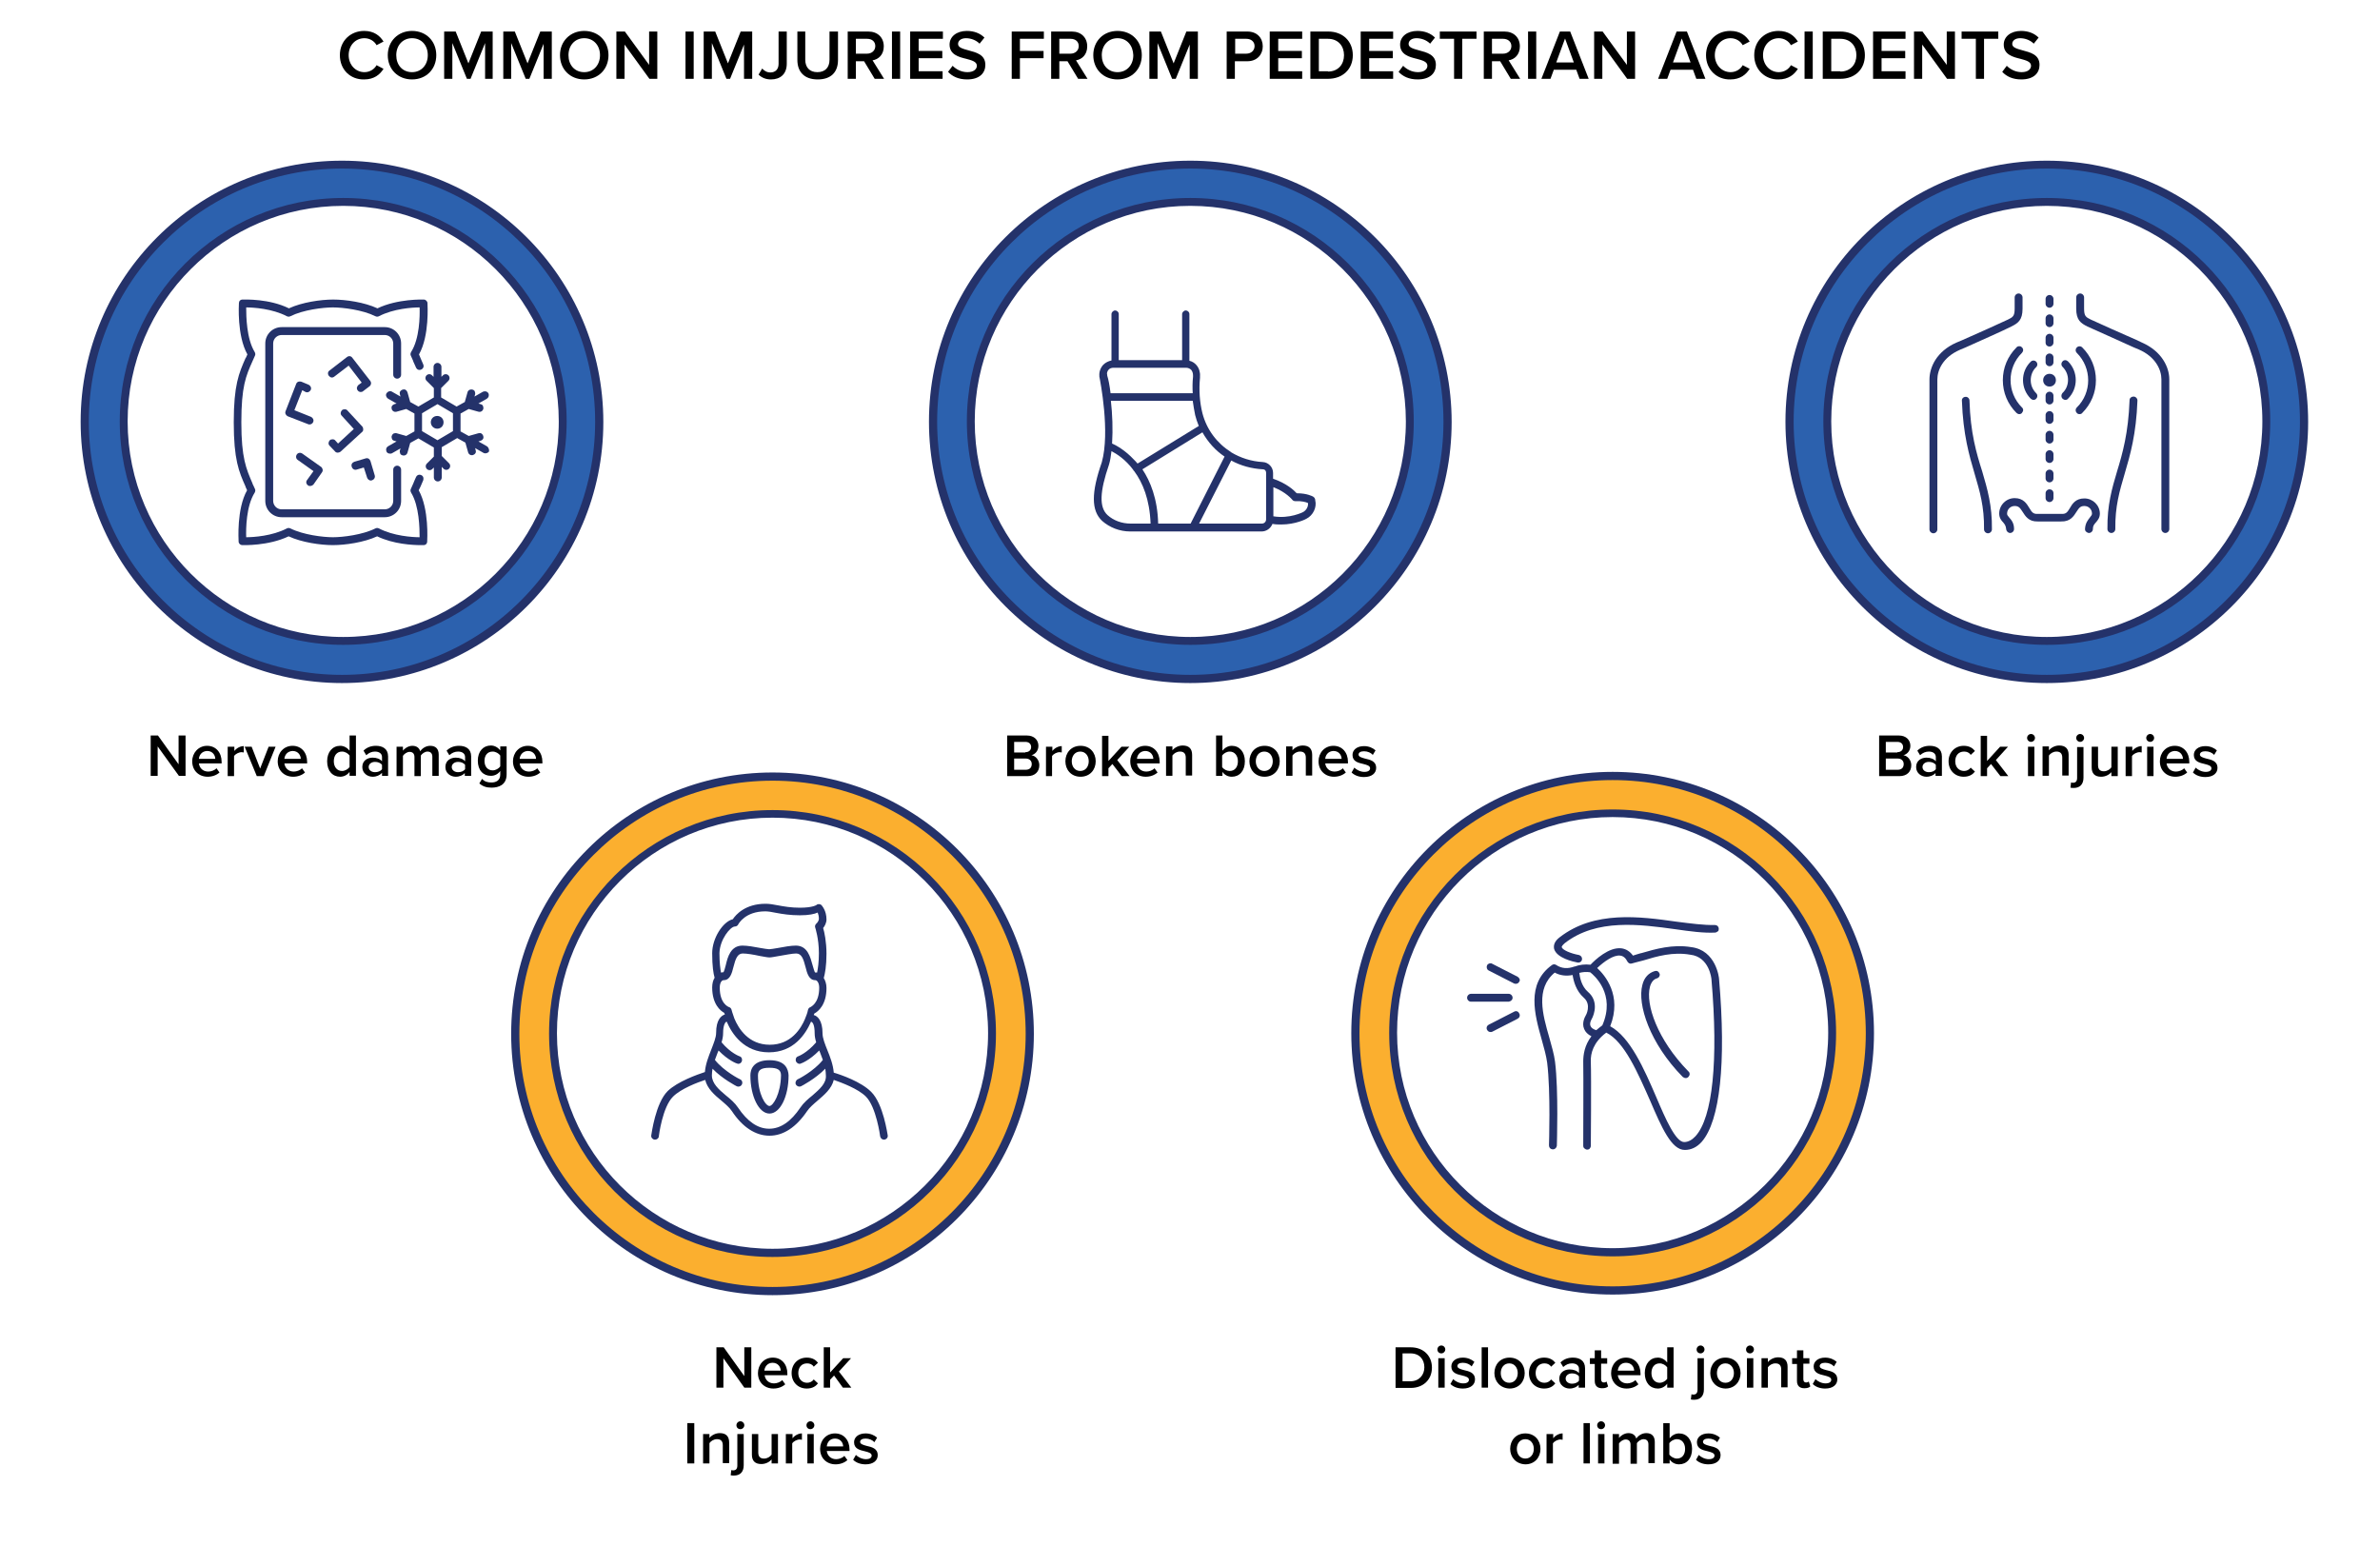 <?xml version="1.0" encoding="UTF-8"?> <svg xmlns="http://www.w3.org/2000/svg" xmlns:xlink="http://www.w3.org/1999/xlink" version="1.1" id="Layer_1" x="0px" y="0px" viewBox="0 0 785 510" style="enable-background:new 0 0 785 510;" xml:space="preserve"> <style type="text/css"> .st0{fill:#2C61AE;} .st1{fill:#24326A;} .st2{fill:#FBAF2F;} </style> <g> <path d="M52,246.2v9.7h-2.3v-13.3h2.4l6.8,9.5v-9.5h2.3v13.3H59L52,246.2z"></path> <path d="M68.3,246c2.9,0,4.8,2.2,4.8,5.3v0.5h-7.5c0.2,1.5,1.3,2.7,3.1,2.7c0.9,0,2.1-0.4,2.7-1.1l1,1.4c-1,0.9-2.4,1.4-3.9,1.4 c-2.9,0-5.1-2-5.1-5.1C63.4,248.3,65.5,246,68.3,246z M65.6,250.3h5.4c0-1.1-0.8-2.6-2.7-2.6C66.5,247.8,65.7,249.1,65.6,250.3z"></path> <path d="M75.2,246.3h2.1v1.4c0.7-0.9,1.9-1.6,3.1-1.6v2.1c-0.2,0-0.4-0.1-0.7-0.1c-0.9,0-2.1,0.6-2.5,1.3v6.6h-2.1V246.3z"></path> <path d="M80.7,246.3H83l2.8,7.2l2.8-7.2h2.3l-3.9,9.7h-2.3L80.7,246.3z"></path> <path d="M96.5,246c2.9,0,4.8,2.2,4.8,5.3v0.5h-7.5c0.2,1.5,1.3,2.7,3.1,2.7c0.9,0,2.1-0.4,2.7-1.1l1,1.4c-1,0.9-2.4,1.4-3.9,1.4 c-2.9,0-5.1-2-5.1-5.1C91.6,248.3,93.6,246,96.5,246z M93.8,250.3h5.4c0-1.1-0.8-2.6-2.7-2.6C94.7,247.8,93.9,249.1,93.8,250.3z"></path> <path d="M115.3,254.6c-0.7,1-1.9,1.6-3.1,1.6c-2.5,0-4.3-1.9-4.3-5.1c0-3.1,1.8-5.1,4.3-5.1c1.2,0,2.3,0.6,3.1,1.6v-5h2.1v13.3 h-2.1V254.6z M115.3,249.2c-0.5-0.7-1.5-1.3-2.5-1.3c-1.7,0-2.7,1.3-2.7,3.2c0,1.9,1.1,3.2,2.7,3.2c1,0,2-0.6,2.5-1.3V249.2z"></path> <path d="M126,254.9c-0.7,0.8-1.8,1.3-3.1,1.3c-1.6,0-3.4-1.1-3.4-3.2c0-2.2,1.8-3.1,3.4-3.1c1.3,0,2.4,0.4,3.1,1.2v-1.4 c0-1.1-0.9-1.8-2.3-1.8c-1.1,0-2,0.4-2.9,1.2l-0.9-1.5c1.1-1.1,2.5-1.6,4.1-1.6c2.1,0,4,0.9,4,3.5v6.4H126V254.9z M126,252.3 c-0.5-0.7-1.4-1-2.3-1c-1.2,0-2.1,0.7-2.1,1.7c0,1,0.9,1.7,2.1,1.7c0.9,0,1.8-0.3,2.3-1V252.3z"></path> <path d="M142.6,249.6c0-1-0.5-1.7-1.6-1.7c-0.9,0-1.8,0.7-2.2,1.3v6.8h-2.1v-6.3c0-1-0.5-1.7-1.6-1.7c-0.9,0-1.8,0.7-2.2,1.3v6.7 h-2.1v-9.7h2.1v1.3c0.4-0.6,1.7-1.6,3.1-1.6c1.4,0,2.3,0.7,2.6,1.8c0.6-0.9,1.8-1.8,3.3-1.8c1.8,0,2.8,1,2.8,2.9v7h-2.1V249.6z"></path> <path d="M153.4,254.9c-0.7,0.8-1.8,1.3-3.1,1.3c-1.6,0-3.4-1.1-3.4-3.2c0-2.2,1.8-3.1,3.4-3.1c1.3,0,2.4,0.4,3.1,1.2v-1.4 c0-1.1-0.9-1.8-2.3-1.8c-1.1,0-2,0.4-2.9,1.2l-0.9-1.5c1.1-1.1,2.5-1.6,4.1-1.6c2.1,0,4,0.9,4,3.5v6.4h-2.1V254.9z M153.4,252.3 c-0.5-0.7-1.4-1-2.3-1c-1.2,0-2.1,0.7-2.1,1.7c0,1,0.9,1.7,2.1,1.7c0.9,0,1.8-0.3,2.3-1V252.3z"></path> <path d="M159,256.9c0.8,0.9,1.8,1.2,3.1,1.2c1.4,0,2.9-0.6,2.9-2.6v-1.2c-0.7,1-1.8,1.6-3.1,1.6c-2.5,0-4.3-1.8-4.3-5 c0-3.1,1.8-5,4.3-5c1.2,0,2.3,0.6,3.1,1.6v-1.3h2.1v9.2c0,3.5-2.6,4.4-5,4.4c-1.6,0-2.9-0.4-4-1.4L159,256.9z M165,249.2 c-0.5-0.7-1.5-1.3-2.5-1.3c-1.7,0-2.7,1.2-2.7,3.1s1.1,3.1,2.7,3.1c1,0,2-0.6,2.5-1.3V249.2z"></path> <path d="M174.1,246c2.9,0,4.8,2.2,4.8,5.3v0.5h-7.5c0.2,1.5,1.3,2.7,3.1,2.7c0.9,0,2.1-0.4,2.7-1.1l1,1.4c-1,0.9-2.4,1.4-3.9,1.4 c-2.9,0-5.1-2-5.1-5.1C169.2,248.3,171.2,246,174.1,246z M171.4,250.3h5.4c0-1.1-0.8-2.6-2.7-2.6 C172.3,247.8,171.5,249.1,171.4,250.3z"></path> </g> <g> <path d="M332.1,242.6h6.6c2.4,0,3.8,1.5,3.8,3.4c0,1.7-1.1,2.8-2.3,3.1c1.4,0.2,2.6,1.6,2.6,3.3c0,2.1-1.4,3.6-3.9,3.6h-6.7V242.6z M338.2,248.1c1.2,0,1.9-0.7,1.9-1.7c0-1-0.7-1.7-1.9-1.7h-3.7v3.5H338.2z M338.3,253.9c1.3,0,2-0.7,2-1.9c0-1-0.7-1.8-2-1.8h-3.8 v3.7H338.3z"></path> <path d="M345,246.3h2.1v1.4c0.7-0.9,1.9-1.6,3.1-1.6v2.1c-0.2,0-0.4-0.1-0.7-0.1c-0.9,0-2.1,0.6-2.5,1.3v6.6H345V246.3z"></path> <path d="M351.4,251.1c0-2.8,1.9-5.1,5-5.1c3.1,0,5,2.3,5,5.1c0,2.8-1.9,5.1-5,5.1C353.3,256.2,351.4,253.9,351.4,251.1z M359.1,251.1c0-1.7-1-3.2-2.8-3.2c-1.8,0-2.8,1.5-2.8,3.2c0,1.7,1,3.2,2.8,3.2C358.1,254.3,359.1,252.8,359.1,251.1z"></path> <path d="M366.9,252l-1.3,1.4v2.6h-2.1v-13.3h2.1v8.3l4.3-4.7h2.6l-4,4.4l4.1,5.3h-2.6L366.9,252z"></path> <path d="M377.7,246c2.9,0,4.8,2.2,4.8,5.3v0.5H375c0.2,1.5,1.3,2.7,3.1,2.7c0.9,0,2.1-0.4,2.7-1.1l1,1.4c-1,0.9-2.4,1.4-3.9,1.4 c-2.9,0-5.1-2-5.1-5.1C372.8,248.3,374.9,246,377.7,246z M375,250.3h5.4c0-1.1-0.8-2.6-2.7-2.6C375.9,247.8,375.1,249.1,375,250.3z "></path> <path d="M391.1,249.9c0-1.5-0.8-2-1.9-2c-1.1,0-2,0.6-2.5,1.3v6.7h-2.1v-9.7h2.1v1.3c0.6-0.8,1.9-1.6,3.4-1.6 c2.1,0,3.1,1.1,3.1,3.1v6.8h-2.1V249.9z"></path> <path d="M401.1,242.6h2.1v5c0.8-1,1.9-1.6,3.1-1.6c2.5,0,4.3,2,4.3,5.1c0,3.2-1.8,5.1-4.3,5.1c-1.3,0-2.4-0.6-3.1-1.6v1.3h-2.1 V242.6z M405.6,254.3c1.7,0,2.7-1.3,2.7-3.2c0-1.9-1.1-3.2-2.7-3.2c-1,0-2,0.6-2.5,1.3v3.8C403.6,253.8,404.7,254.3,405.6,254.3z"></path> <path d="M412.1,251.1c0-2.8,1.9-5.1,5-5.1c3.1,0,5,2.3,5,5.1c0,2.8-1.9,5.1-5,5.1C414,256.2,412.1,253.9,412.1,251.1z M419.8,251.1 c0-1.7-1-3.2-2.8-3.2c-1.8,0-2.8,1.5-2.8,3.2c0,1.7,1,3.2,2.8,3.2C418.8,254.3,419.8,252.8,419.8,251.1z"></path> <path d="M430.7,249.9c0-1.5-0.8-2-1.9-2c-1.1,0-2,0.6-2.5,1.3v6.7h-2.1v-9.7h2.1v1.3c0.6-0.8,1.9-1.6,3.4-1.6 c2.1,0,3.1,1.1,3.1,3.1v6.8h-2.1V249.9z"></path> <path d="M439.8,246c2.9,0,4.8,2.2,4.8,5.3v0.5h-7.5c0.2,1.5,1.3,2.7,3.1,2.7c0.9,0,2.1-0.4,2.7-1.1l1,1.4c-1,0.9-2.4,1.4-3.9,1.4 c-2.9,0-5.1-2-5.1-5.1C434.9,248.3,436.9,246,439.8,246z M437.1,250.3h5.4c0-1.1-0.8-2.6-2.7-2.6 C438,247.8,437.2,249.1,437.1,250.3z"></path> <path d="M446.7,253.2c0.7,0.7,2,1.4,3.3,1.4c1.3,0,1.9-0.5,1.9-1.2c0-0.8-1-1.1-2.2-1.4c-1.7-0.4-3.6-0.8-3.6-3 c0-1.6,1.4-2.9,3.8-2.9c1.6,0,2.9,0.6,3.8,1.4l-0.9,1.5c-0.6-0.7-1.7-1.2-2.9-1.2c-1.1,0-1.8,0.4-1.8,1.1c0,0.7,1,1,2.1,1.3 c1.7,0.4,3.7,0.8,3.7,3.1c0,1.7-1.4,3-4,3c-1.6,0-3.1-0.5-4.1-1.5L446.7,253.2z"></path> </g> <g> <path d="M619.7,242.6h6.6c2.4,0,3.8,1.5,3.8,3.4c0,1.7-1.1,2.8-2.3,3.1c1.4,0.2,2.6,1.6,2.6,3.3c0,2.1-1.4,3.6-3.9,3.6h-6.7V242.6z M625.8,248.1c1.2,0,1.9-0.7,1.9-1.7c0-1-0.7-1.7-1.9-1.7H622v3.5H625.8z M625.9,253.9c1.3,0,2-0.7,2-1.9c0-1-0.7-1.8-2-1.8H622 v3.7H625.9z"></path> <path d="M638.5,254.9c-0.7,0.8-1.8,1.3-3.1,1.3c-1.6,0-3.4-1.1-3.4-3.2c0-2.2,1.8-3.1,3.4-3.1c1.3,0,2.4,0.4,3.1,1.2v-1.4 c0-1.1-0.9-1.8-2.3-1.8c-1.1,0-2,0.4-2.9,1.2l-0.9-1.5c1.1-1.1,2.5-1.6,4.1-1.6c2.1,0,4,0.9,4,3.5v6.4h-2.1V254.9z M638.5,252.3 c-0.5-0.7-1.4-1-2.3-1c-1.2,0-2.1,0.7-2.1,1.7c0,1,0.9,1.7,2.1,1.7c0.9,0,1.8-0.3,2.3-1V252.3z"></path> <path d="M647.7,246c1.9,0,3,0.8,3.7,1.7L650,249c-0.5-0.8-1.3-1.1-2.2-1.1c-1.8,0-2.9,1.3-2.9,3.2s1.2,3.2,2.9,3.2 c0.9,0,1.7-0.4,2.2-1.1l1.4,1.3c-0.7,0.9-1.8,1.7-3.7,1.7c-2.9,0-5-2.1-5-5.1C642.7,248.2,644.8,246,647.7,246z"></path> <path d="M656.7,252l-1.3,1.4v2.6h-2.1v-13.3h2.1v8.3l4.3-4.7h2.6l-4,4.4l4.1,5.3h-2.6L656.7,252z"></path> <path d="M668.6,243.4c0-0.7,0.6-1.3,1.3-1.3c0.7,0,1.3,0.6,1.3,1.3s-0.6,1.3-1.3,1.3C669.2,244.7,668.6,244.1,668.6,243.4z M668.9,246.3h2.1v9.7h-2.1V246.3z"></path> <path d="M680.2,249.9c0-1.5-0.8-2-1.9-2c-1.1,0-2,0.6-2.5,1.3v6.7h-2.1v-9.7h2.1v1.3c0.6-0.8,1.9-1.6,3.4-1.6 c2.1,0,3.1,1.1,3.1,3.1v6.8h-2.1V249.9z"></path> <path d="M687.2,256.5c0,2.1-1.1,3.4-3.2,3.4c-0.4,0-0.8,0-1.1-0.1l0.2-1.7c0.2,0,0.4,0.1,0.6,0.1c0.8,0,1.4-0.4,1.4-1.6v-10.2h2.1 V256.5z M684.8,243.4c0-0.7,0.6-1.3,1.3-1.3c0.7,0,1.3,0.6,1.3,1.3s-0.6,1.3-1.3,1.3C685.4,244.7,684.8,244.1,684.8,243.4z"></path> <path d="M696.4,254.7c-0.7,0.8-1.9,1.5-3.4,1.5c-2.1,0-3.1-1.1-3.1-3.1v-6.8h2.1v6.1c0,1.5,0.8,2,1.9,2c1.1,0,2-0.6,2.5-1.3v-6.8 h2.1v9.7h-2.1V254.7z"></path> <path d="M701.2,246.3h2.1v1.4c0.7-0.9,1.9-1.6,3.1-1.6v2.1c-0.2,0-0.4-0.1-0.7-0.1c-0.9,0-2.1,0.6-2.5,1.3v6.6h-2.1V246.3z"></path> <path d="M707.9,243.4c0-0.7,0.6-1.3,1.3-1.3c0.7,0,1.3,0.6,1.3,1.3s-0.6,1.3-1.3,1.3C708.5,244.7,707.9,244.1,707.9,243.4z M708.2,246.3h2.1v9.7h-2.1V246.3z"></path> <path d="M717.3,246c2.9,0,4.8,2.2,4.8,5.3v0.5h-7.5c0.2,1.5,1.3,2.7,3.1,2.7c0.9,0,2.1-0.4,2.7-1.1l1,1.4c-1,0.9-2.4,1.4-3.9,1.4 c-2.9,0-5.1-2-5.1-5.1C712.4,248.3,714.4,246,717.3,246z M714.6,250.3h5.4c0-1.1-0.8-2.6-2.7-2.6 C715.5,247.8,714.7,249.1,714.6,250.3z"></path> <path d="M724.2,253.2c0.7,0.7,2,1.4,3.3,1.4c1.3,0,1.9-0.5,1.9-1.2c0-0.8-1-1.1-2.2-1.4c-1.7-0.4-3.6-0.8-3.6-3 c0-1.6,1.4-2.9,3.8-2.9c1.6,0,2.9,0.6,3.8,1.4l-0.9,1.5c-0.6-0.7-1.7-1.2-2.9-1.2c-1.1,0-1.8,0.4-1.8,1.1c0,0.7,1,1,2.1,1.3 c1.7,0.4,3.7,0.8,3.7,3.1c0,1.7-1.4,3-4,3c-1.6,0-3.1-0.5-4.1-1.5L724.2,253.2z"></path> </g> <g> <g> <path d="M112.1,18.2c0-4.8,3.6-8,8-8c3.3,0,5.2,1.6,6.4,3.5l-2.3,1.2c-0.7-1.3-2.2-2.3-4-2.3c-3,0-5.2,2.4-5.2,5.6 s2.3,5.6,5.2,5.6c1.8,0,3.3-1,4-2.3l2.3,1.2c-1.2,1.9-3.1,3.5-6.4,3.5C115.6,26.3,112.1,23,112.1,18.2z"></path> <path d="M135.9,10.2c4.7,0,8,3.4,8,8s-3.3,8-8,8s-8-3.4-8-8S131.3,10.2,135.9,10.2z M135.9,12.6c-3.1,0-5.2,2.4-5.2,5.6 c0,3.2,2,5.6,5.2,5.6c3.1,0,5.2-2.4,5.2-5.6C141.1,15,139.1,12.6,135.9,12.6z"></path> <path d="M160,14.2L155.2,26H154l-4.8-11.8V26h-2.7V10.4h3.8l4.2,10.5l4.2-10.5h3.8V26H160V14.2z"></path> <path d="M179.4,14.2L174.6,26h-1.2l-4.8-11.8V26H166V10.4h3.8l4.2,10.5l4.2-10.5h3.8V26h-2.7V14.2z"></path> <path d="M192.7,10.2c4.7,0,8,3.4,8,8s-3.3,8-8,8s-8-3.4-8-8S188.1,10.2,192.7,10.2z M192.7,12.6c-3.1,0-5.2,2.4-5.2,5.6 c0,3.2,2,5.6,5.2,5.6c3.1,0,5.2-2.4,5.2-5.6C197.9,15,195.8,12.6,192.7,12.6z"></path> <path d="M206,14.7V26h-2.7V10.4h2.8l8,11v-11h2.7V26h-2.6L206,14.7z"></path> <path d="M226.1,10.4h2.7V26h-2.7V10.4z"></path> <path d="M245.6,14.2L240.8,26h-1.2l-4.8-11.8V26h-2.7V10.4h3.8l4.2,10.5l4.2-10.5h3.8V26h-2.7V14.2z"></path> <path d="M251.4,22.6c0.6,0.7,1.5,1.3,2.7,1.3c1.7,0,2.7-1.1,2.7-2.8V10.4h2.7v10.6c0,3.5-2.2,5.2-5.2,5.2c-1.6,0-3-0.5-4.1-1.6 L251.4,22.6z"></path> <path d="M262.8,10.4h2.8v9.3c0,2.5,1.4,4.1,4,4.1c2.6,0,4-1.6,4-4.1v-9.3h2.8v9.4c0,3.9-2.2,6.4-6.7,6.4c-4.5,0-6.7-2.6-6.7-6.4 V10.4z"></path> <path d="M285,20.2h-2.7V26h-2.7V10.4h6.8c3.1,0,5.1,2,5.1,4.9c0,2.8-1.8,4.3-3.7,4.6l3.8,6.1h-3.1L285,20.2z M286,12.8h-3.7v4.9 h3.7c1.5,0,2.7-1,2.7-2.5S287.6,12.8,286,12.8z"></path> <path d="M294.2,10.4h2.7V26h-2.7V10.4z"></path> <path d="M300.3,10.4h10.7v2.4H303v4h7.8v2.4H303v4.3h7.9V26h-10.7V10.4z"></path> <path d="M314.2,21.7c1.1,1.1,2.8,2.1,4.9,2.1c2.2,0,3.1-1.1,3.1-2.1c0-1.4-1.7-1.8-3.5-2.3c-2.5-0.6-5.5-1.4-5.5-4.7 c0-2.6,2.3-4.5,5.7-4.5c2.4,0,4.4,0.8,5.8,2.2l-1.6,2c-1.2-1.2-2.9-1.8-4.5-1.8c-1.6,0-2.6,0.8-2.6,1.9c0,1.2,1.6,1.6,3.4,2.1 c2.6,0.7,5.6,1.4,5.6,4.8c0,2.6-1.8,4.8-6,4.8c-2.9,0-4.9-1-6.3-2.5L314.2,21.7z"></path> <path d="M333.6,10.4h10.7v2.4h-7.9v4h7.8v2.4h-7.8V26h-2.7V10.4z"></path> <path d="M352.1,20.2h-2.7V26h-2.7V10.4h6.8c3.1,0,5.1,2,5.1,4.9c0,2.8-1.8,4.3-3.7,4.6l3.8,6.1h-3.1L352.1,20.2z M353.1,12.8h-3.7 v4.9h3.7c1.5,0,2.7-1,2.7-2.5S354.7,12.8,353.1,12.8z"></path> <path d="M368.6,10.2c4.7,0,8,3.4,8,8s-3.3,8-8,8s-8-3.4-8-8S363.9,10.2,368.6,10.2z M368.6,12.6c-3.1,0-5.2,2.4-5.2,5.6 c0,3.2,2,5.6,5.2,5.6c3.1,0,5.2-2.4,5.2-5.6C373.7,15,371.7,12.6,368.6,12.6z"></path> <path d="M392.6,14.2L387.8,26h-1.2l-4.8-11.8V26h-2.7V10.4h3.8l4.2,10.5l4.2-10.5h3.8V26h-2.7V14.2z"></path> <path d="M404.6,10.4h6.8c3.3,0,5.1,2.2,5.1,4.9c0,2.6-1.8,4.9-5.1,4.9h-4.1V26h-2.7V10.4z M411.1,12.8h-3.7v4.9h3.7 c1.5,0,2.7-1,2.7-2.5S412.6,12.8,411.1,12.8z"></path> <path d="M418.8,10.4h10.7v2.4h-7.9v4h7.8v2.4h-7.8v4.3h7.9V26h-10.7V10.4z"></path> <path d="M432.3,10.4h5.8c4.8,0,8.1,3.2,8.1,7.8S442.9,26,438,26h-5.8V10.4z M438,23.6c3.4,0,5.3-2.4,5.3-5.4c0-3-1.9-5.4-5.3-5.4 H435v10.7H438z"></path> <path d="M448.8,10.4h10.7v2.4h-7.9v4h7.8v2.4h-7.8v4.3h7.9V26h-10.7V10.4z"></path> <path d="M462.8,21.7c1.1,1.1,2.8,2.1,4.9,2.1c2.2,0,3.1-1.1,3.1-2.1c0-1.4-1.7-1.8-3.5-2.3c-2.5-0.6-5.5-1.4-5.5-4.7 c0-2.6,2.3-4.5,5.7-4.5c2.4,0,4.4,0.8,5.8,2.2l-1.6,2c-1.2-1.2-2.9-1.8-4.5-1.8c-1.6,0-2.6,0.8-2.6,1.9c0,1.2,1.6,1.6,3.4,2.1 c2.6,0.7,5.6,1.4,5.6,4.8c0,2.6-1.8,4.8-6,4.8c-2.9,0-4.9-1-6.3-2.5L462.8,21.7z"></path> <path d="M479.6,12.8h-4.7v-2.4H487v2.4h-4.7V26h-2.7V12.8z"></path> <path d="M494.8,20.2h-2.7V26h-2.7V10.4h6.8c3.1,0,5.1,2,5.1,4.9c0,2.8-1.8,4.3-3.7,4.6l3.8,6.1h-3.1L494.8,20.2z M495.8,12.8h-3.7 v4.9h3.7c1.5,0,2.7-1,2.7-2.5S497.3,12.8,495.8,12.8z"></path> <path d="M504,10.4h2.7V26H504V10.4z"></path> <path d="M519.9,23h-7.4l-1.1,3h-3l6.1-15.6h3.4L524,26h-3L519.9,23z M513.3,20.6h5.8l-2.9-7.9L513.3,20.6z"></path> <path d="M528.5,14.7V26h-2.7V10.4h2.8l8,11v-11h2.7V26h-2.6L528.5,14.7z"></path> <path d="M558.4,23H551l-1.1,3h-3l6.1-15.6h3.4l6.1,15.6h-3L558.4,23z M551.8,20.6h5.8l-2.9-7.9L551.8,20.6z"></path> <path d="M562.7,18.2c0-4.8,3.6-8,8-8c3.3,0,5.2,1.6,6.4,3.5l-2.3,1.2c-0.7-1.3-2.2-2.3-4-2.3c-3,0-5.2,2.4-5.2,5.6 s2.3,5.6,5.2,5.6c1.8,0,3.3-1,4-2.3l2.3,1.2c-1.2,1.9-3.1,3.5-6.4,3.5C566.3,26.3,562.7,23,562.7,18.2z"></path> <path d="M578.6,18.2c0-4.8,3.6-8,8-8c3.3,0,5.2,1.6,6.4,3.5l-2.3,1.2c-0.7-1.3-2.2-2.3-4-2.3c-3,0-5.2,2.4-5.2,5.6 s2.3,5.6,5.2,5.6c1.8,0,3.3-1,4-2.3l2.3,1.2c-1.2,1.9-3.1,3.5-6.4,3.5C582.2,26.3,578.6,23,578.6,18.2z"></path> <path d="M595.2,10.4h2.7V26h-2.7V10.4z"></path> <path d="M601.2,10.4h5.8c4.8,0,8.1,3.2,8.1,7.8S611.9,26,607,26h-5.8V10.4z M607,23.6c3.4,0,5.3-2.4,5.3-5.4c0-3-1.9-5.4-5.3-5.4 H604v10.7H607z"></path> <path d="M617.8,10.4h10.7v2.4h-7.9v4h7.8v2.4h-7.8v4.3h7.9V26h-10.7V10.4z"></path> <path d="M634,14.7V26h-2.7V10.4h2.8l8,11v-11h2.7V26h-2.6L634,14.7z"></path> <path d="M651.7,12.8H647v-2.4h12.1v2.4h-4.7V26h-2.7V12.8z"></path> <path d="M661.9,21.7c1.1,1.1,2.8,2.1,4.9,2.1c2.2,0,3.1-1.1,3.1-2.1c0-1.4-1.7-1.8-3.5-2.3c-2.5-0.6-5.5-1.4-5.5-4.7 c0-2.6,2.3-4.5,5.7-4.5c2.4,0,4.4,0.8,5.8,2.2l-1.6,2c-1.2-1.2-2.9-1.8-4.5-1.8c-1.6,0-2.6,0.8-2.6,1.9c0,1.2,1.6,1.6,3.4,2.1 c2.6,0.7,5.6,1.4,5.6,4.8c0,2.6-1.8,4.8-6,4.8c-2.9,0-4.9-1-6.3-2.5L661.9,21.7z"></path> </g> </g> <g> <path class="st0" d="M112.8,54.3C66,54.3,28,92.3,28,139.2C28,186,66,224,112.8,224s84.8-38,84.8-84.8 C197.7,92.3,159.5,54.3,112.8,54.3z M113.2,211.4c-40,0-72.4-32.4-72.4-72.4s32.4-72.4,72.4-72.4c40,0,72.4,32.4,72.4,72.4 S153.2,211.4,113.2,211.4z"></path> <path class="st1" d="M112.8,225.3c-47.5,0-86.2-38.6-86.2-86.2S65.3,53,112.8,53c47.5,0,86.2,38.6,86.2,86.2 S160.3,225.3,112.8,225.3z M112.8,55.6c-46.1,0-83.5,37.5-83.5,83.5s37.5,83.5,83.5,83.5s83.5-37.5,83.5-83.5 S158.9,55.6,112.8,55.6z M113.2,212.7c-40.7,0-73.7-33.1-73.7-73.7c0-40.7,33.1-73.7,73.7-73.7c40.7,0,73.7,33.1,73.7,73.7 C186.9,179.6,153.8,212.7,113.2,212.7z M113.2,67.9C74,67.9,42.1,99.8,42.1,139c0,39.2,31.9,71.1,71.1,71.1 c39.2,0,71.1-31.9,71.1-71.1C184.3,99.8,152.4,67.9,113.2,67.9z"></path> </g> <g> <path d="M238.6,448v9.7h-2.3v-13.3h2.4l6.8,9.5v-9.5h2.3v13.3h-2.3L238.6,448z"></path> <path d="M254.9,447.8c2.9,0,4.8,2.2,4.8,5.3v0.5h-7.5c0.2,1.5,1.3,2.7,3.1,2.7c0.9,0,2.1-0.4,2.7-1.1l1,1.4c-1,0.9-2.4,1.4-3.9,1.4 c-2.9,0-5.1-2-5.1-5.1C250,450.1,252,447.8,254.9,447.8z M252.1,452.1h5.4c0-1.1-0.8-2.6-2.7-2.6 C253.1,449.5,252.2,450.9,252.1,452.1z"></path> <path d="M266.1,447.8c1.9,0,3,0.8,3.7,1.7l-1.4,1.3c-0.5-0.8-1.3-1.1-2.2-1.1c-1.8,0-2.9,1.3-2.9,3.2c0,1.9,1.2,3.2,2.9,3.2 c0.9,0,1.7-0.4,2.2-1.1l1.4,1.3c-0.7,0.9-1.8,1.7-3.7,1.7c-2.9,0-5-2.1-5-5.1C261.1,449.9,263.2,447.8,266.1,447.8z"></path> <path d="M275.1,453.7l-1.3,1.4v2.6h-2.1v-13.3h2.1v8.3l4.3-4.7h2.6l-4,4.4l4.1,5.3H278L275.1,453.7z"></path> <path d="M226.7,469.4h2.3v13.3h-2.3V469.4z"></path> <path d="M238.4,476.7c0-1.5-0.8-2-1.9-2c-1.1,0-2,0.6-2.5,1.3v6.7h-2.1V473h2.1v1.3c0.6-0.8,1.9-1.6,3.4-1.6c2.1,0,3.1,1.1,3.1,3.1 v6.8h-2.1V476.7z"></path> <path d="M245.3,483.3c0,2.1-1.1,3.4-3.2,3.4c-0.4,0-0.8,0-1.1-0.1l0.2-1.7c0.2,0,0.4,0.1,0.6,0.1c0.8,0,1.4-0.4,1.4-1.6V473h2.1 V483.3z M242.9,470.1c0-0.7,0.6-1.3,1.3-1.3c0.7,0,1.3,0.6,1.3,1.3s-0.6,1.3-1.3,1.3C243.5,471.4,242.9,470.9,242.9,470.1z"></path> <path d="M254.5,481.4c-0.7,0.8-1.9,1.5-3.4,1.5c-2.1,0-3.1-1.1-3.1-3.1V473h2.1v6.1c0,1.5,0.8,2,1.9,2c1.1,0,2-0.6,2.5-1.3V473h2.1 v9.7h-2.1V481.4z"></path> <path d="M259.3,473h2.1v1.4c0.7-0.9,1.9-1.6,3.1-1.6v2.1c-0.2,0-0.4-0.1-0.7-0.1c-0.9,0-2.1,0.6-2.5,1.3v6.6h-2.1V473z"></path> <path d="M266,470.1c0-0.7,0.6-1.3,1.3-1.3c0.7,0,1.3,0.6,1.3,1.3s-0.6,1.3-1.3,1.3C266.6,471.4,266,470.9,266,470.1z M266.3,473 h2.1v9.7h-2.1V473z"></path> <path d="M275.4,472.8c2.9,0,4.8,2.2,4.8,5.3v0.5h-7.5c0.2,1.5,1.3,2.7,3.1,2.7c0.9,0,2.1-0.4,2.7-1.1l1,1.4c-1,0.9-2.4,1.4-3.9,1.4 c-2.9,0-5.1-2-5.1-5.1C270.5,475.1,272.5,472.8,275.4,472.8z M272.7,477.1h5.4c0-1.1-0.8-2.6-2.7-2.6 C273.6,474.5,272.8,475.9,272.7,477.1z"></path> <path d="M282.3,479.9c0.7,0.7,2,1.4,3.3,1.4s1.9-0.5,1.9-1.2c0-0.8-1-1.1-2.2-1.4c-1.7-0.4-3.6-0.8-3.6-3c0-1.6,1.4-2.9,3.8-2.9 c1.6,0,2.9,0.6,3.8,1.4l-0.9,1.5c-0.6-0.7-1.7-1.2-2.9-1.2c-1.1,0-1.8,0.4-1.8,1.1c0,0.7,1,1,2.1,1.3c1.7,0.4,3.7,0.8,3.7,3.1 c0,1.7-1.4,3-4,3c-1.6,0-3.1-0.5-4.1-1.5L282.3,479.9z"></path> </g> <g> <path class="st0" d="M392.6,54.3c-46.7,0-84.8,38-84.8,84.8c0,46.8,38,84.8,84.8,84.8c46.8,0,84.8-38,84.8-84.8 C477.5,92.3,439.5,54.3,392.6,54.3z M392.6,211.4c-40,0-72.4-32.4-72.4-72.4s32.4-72.4,72.4-72.4S465.1,99,465.1,139 S432.6,211.4,392.6,211.4z"></path> <path class="st1" d="M392.6,225.3c-47.5,0-86.2-38.6-86.2-86.2S345.1,53,392.6,53c47.5,0,86.2,38.6,86.2,86.2 S440.1,225.3,392.6,225.3z M392.6,55.6c-46.1,0-83.5,37.5-83.5,83.5s37.5,83.5,83.5,83.5c46.1,0,83.5-37.5,83.5-83.5 S438.7,55.6,392.6,55.6z M392.6,212.7c-40.7,0-73.7-33.1-73.7-73.7c0-40.7,33.1-73.7,73.7-73.7s73.7,33.1,73.7,73.7 C466.4,179.6,433.3,212.7,392.6,212.7z M392.6,67.9c-39.2,0-71.1,31.9-71.1,71.1c0,39.2,31.9,71.1,71.1,71.1 c39.2,0,71.1-31.9,71.1-71.1C463.7,99.8,431.8,67.9,392.6,67.9z"></path> </g> <g> <path class="st2" d="M254.8,256.2c-46.7,0-84.8,38-84.8,84.8c0,46.8,38,84.8,84.8,84.8c46.8,0,84.8-38,84.8-84.8 S301.6,256.2,254.8,256.2z M254.8,413.3c-40,0-72.4-32.4-72.4-72.4s32.4-72.4,72.4-72.4s72.4,32.4,72.4,72.4 S294.8,413.3,254.8,413.3z"></path> <path class="st1" d="M254.8,427.2c-47.5,0-86.2-38.6-86.2-86.2s38.6-86.2,86.2-86.2s86.2,38.6,86.2,86.2 C341,388.6,302.3,427.2,254.8,427.2z M254.8,257.5c-46.1,0-83.5,37.5-83.5,83.5c0,46.1,37.5,83.5,83.5,83.5s83.5-37.5,83.5-83.5 C338.3,295,300.9,257.5,254.8,257.5z M254.8,414.6c-40.7,0-73.7-33.1-73.7-73.7s33.1-73.7,73.7-73.7s73.7,33.1,73.7,73.7 S295.4,414.6,254.8,414.6z M254.8,269.7c-39.2,0-71.1,31.9-71.1,71.1s31.9,71.1,71.1,71.1s71.1-31.9,71.1-71.1 S294,269.7,254.8,269.7z"></path> </g> <g> <path class="st0" d="M675.1,54.3c-46.8,0-84.8,38-84.8,84.8c0,46.8,38,84.8,84.8,84.8c46.8,0,84.8-38,84.8-84.8 C760,92.3,721.8,54.3,675.1,54.3z M675.1,211.4c-40,0-72.4-32.4-72.4-72.4s32.4-72.4,72.4-72.4S747.5,99,747.5,139 S715.1,211.4,675.1,211.4z"></path> <path class="st1" d="M675.1,225.3c-47.5,0-86.2-38.6-86.2-86.2S627.6,53,675.1,53s86.2,38.6,86.2,86.2S722.6,225.3,675.1,225.3z M675.1,55.6c-46.1,0-83.5,37.5-83.5,83.5s37.5,83.5,83.5,83.5s83.5-37.5,83.5-83.5S721.2,55.6,675.1,55.6z M675.1,212.7 c-40.7,0-73.7-33.1-73.7-73.7c0-40.7,33.1-73.7,73.7-73.7c40.7,0,73.7,33.1,73.7,73.7C748.8,179.6,715.8,212.7,675.1,212.7z M675.1,67.9c-39.2,0-71.1,31.9-71.1,71.1c0,39.2,31.9,71.1,71.1,71.1s71.1-31.9,71.1-71.1C746.2,99.8,714.3,67.9,675.1,67.9z"></path> </g> <g> <path d="M460.3,444.4h5c4.2,0,7,2.8,7,6.7c0,3.9-2.8,6.7-7,6.7h-5V444.4z M465.2,455.6c2.9,0,4.6-2.1,4.6-4.6 c0-2.6-1.6-4.6-4.6-4.6h-2.6v9.2H465.2z"></path> <path d="M474.1,445.1c0-0.7,0.6-1.3,1.3-1.3c0.7,0,1.3,0.6,1.3,1.3c0,0.7-0.6,1.3-1.3,1.3C474.7,446.4,474.1,445.9,474.1,445.1z M474.4,448h2.1v9.7h-2.1V448z"></path> <path d="M479.3,454.9c0.7,0.7,2,1.4,3.3,1.4c1.3,0,1.9-0.5,1.9-1.2c0-0.8-1-1.1-2.2-1.4c-1.7-0.4-3.6-0.8-3.6-3 c0-1.6,1.4-2.9,3.8-2.9c1.6,0,2.9,0.6,3.8,1.4l-0.9,1.5c-0.6-0.7-1.7-1.2-2.9-1.2c-1.1,0-1.8,0.4-1.8,1.1c0,0.7,1,1,2.1,1.3 c1.7,0.4,3.7,0.8,3.7,3.1c0,1.7-1.4,3-4,3c-1.6,0-3.1-0.5-4.1-1.5L479.3,454.9z"></path> <path d="M488.7,444.4h2.1v13.3h-2.1V444.4z"></path> <path d="M492.9,452.9c0-2.8,1.9-5.1,5-5.1c3.1,0,5,2.3,5,5.1c0,2.8-1.9,5.1-5,5.1C494.8,457.9,492.9,455.6,492.9,452.9z M500.6,452.9c0-1.7-1-3.2-2.8-3.2c-1.8,0-2.8,1.5-2.8,3.2c0,1.7,1,3.2,2.8,3.2C499.6,456.1,500.6,454.6,500.6,452.9z"></path> <path d="M509.3,447.8c1.9,0,3,0.8,3.7,1.7l-1.4,1.3c-0.5-0.8-1.3-1.1-2.2-1.1c-1.8,0-2.9,1.3-2.9,3.2c0,1.9,1.2,3.2,2.9,3.2 c0.9,0,1.7-0.4,2.2-1.1l1.4,1.3c-0.7,0.9-1.8,1.7-3.7,1.7c-2.9,0-5-2.1-5-5.1C504.3,449.9,506.4,447.8,509.3,447.8z"></path> <path d="M520.8,456.7c-0.7,0.8-1.8,1.3-3.1,1.3c-1.6,0-3.4-1.1-3.4-3.2c0-2.2,1.8-3.1,3.4-3.1c1.3,0,2.4,0.4,3.1,1.2v-1.4 c0-1.1-0.9-1.8-2.3-1.8c-1.1,0-2,0.4-2.9,1.2l-0.9-1.5c1.1-1.1,2.5-1.6,4.1-1.6c2.1,0,4,0.9,4,3.5v6.4h-2.1V456.7z M520.8,454 c-0.5-0.7-1.4-1-2.3-1c-1.2,0-2.1,0.7-2.1,1.7c0,1,0.9,1.7,2.1,1.7c0.9,0,1.8-0.3,2.3-1V454z"></path> <path d="M526,455.5v-5.6h-1.6V448h1.6v-2.6h2.1v2.6h2v1.8h-2v5.1c0,0.7,0.3,1.1,0.9,1.1c0.4,0,0.8-0.2,0.9-0.3l0.5,1.6 c-0.4,0.4-1,0.6-2,0.6C526.9,457.9,526,457.1,526,455.5z"></path> <path d="M536.3,447.8c2.9,0,4.8,2.2,4.8,5.3v0.5h-7.5c0.2,1.5,1.3,2.7,3.1,2.7c0.9,0,2.1-0.4,2.7-1.1l1,1.4c-1,0.9-2.4,1.4-3.9,1.4 c-2.9,0-5.1-2-5.1-5.1C531.4,450.1,533.4,447.8,536.3,447.8z M533.6,452.1h5.4c0-1.1-0.8-2.6-2.7-2.6 C534.5,449.5,533.7,450.9,533.6,452.1z"></path> <path d="M549.9,456.4c-0.7,1-1.9,1.6-3.1,1.6c-2.5,0-4.3-1.9-4.3-5.1c0-3.1,1.8-5.1,4.3-5.1c1.2,0,2.3,0.6,3.1,1.6v-5h2.1v13.3 h-2.1V456.4z M549.9,451c-0.5-0.7-1.5-1.3-2.5-1.3c-1.7,0-2.7,1.3-2.7,3.2c0,1.9,1.1,3.2,2.7,3.2c1,0,2-0.6,2.5-1.3V451z"></path> <path d="M562,458.3c0,2.1-1.1,3.4-3.2,3.4c-0.4,0-0.8,0-1.1-0.1l0.2-1.7c0.2,0,0.4,0.1,0.6,0.1c0.8,0,1.4-0.4,1.4-1.6V448h2.1 V458.3z M559.6,445.1c0-0.7,0.6-1.3,1.3-1.3c0.7,0,1.3,0.6,1.3,1.3c0,0.7-0.6,1.3-1.3,1.3C560.2,446.4,559.6,445.9,559.6,445.1z"></path> <path d="M564.1,452.9c0-2.8,1.9-5.1,5-5.1c3.1,0,5,2.3,5,5.1c0,2.8-1.9,5.1-5,5.1C566,457.9,564.1,455.6,564.1,452.9z M571.9,452.9 c0-1.7-1-3.2-2.8-3.2c-1.8,0-2.8,1.5-2.8,3.2c0,1.7,1,3.2,2.8,3.2C570.9,456.1,571.9,454.6,571.9,452.9z"></path> <path d="M575.9,445.1c0-0.7,0.6-1.3,1.3-1.3c0.7,0,1.3,0.6,1.3,1.3c0,0.7-0.6,1.3-1.3,1.3C576.5,446.4,575.9,445.9,575.9,445.1z M576.2,448h2.1v9.7h-2.1V448z"></path> <path d="M587.5,451.7c0-1.5-0.8-2-1.9-2c-1.1,0-2,0.6-2.5,1.3v6.7H581V448h2.1v1.3c0.6-0.8,1.9-1.6,3.4-1.6c2.1,0,3.1,1.1,3.1,3.1 v6.8h-2.1V451.7z"></path> <path d="M592.7,455.5v-5.6h-1.6V448h1.6v-2.6h2.1v2.6h2v1.8h-2v5.1c0,0.7,0.3,1.1,0.9,1.1c0.4,0,0.8-0.2,0.9-0.3l0.5,1.6 c-0.4,0.4-1,0.6-2,0.6C593.6,457.9,592.7,457.1,592.7,455.5z"></path> <path d="M598.8,454.9c0.7,0.7,2,1.4,3.3,1.4c1.3,0,1.9-0.5,1.9-1.2c0-0.8-1-1.1-2.2-1.4c-1.7-0.4-3.6-0.8-3.6-3 c0-1.6,1.4-2.9,3.8-2.9c1.6,0,2.9,0.6,3.8,1.4l-0.9,1.5c-0.6-0.7-1.7-1.2-2.9-1.2c-1.1,0-1.8,0.4-1.8,1.1c0,0.7,1,1,2.1,1.3 c1.7,0.4,3.7,0.8,3.7,3.1c0,1.7-1.4,3-4,3c-1.6,0-3.1-0.5-4.1-1.5L598.8,454.9z"></path> <path d="M498.1,477.9c0-2.8,1.9-5.1,5-5.1c3.1,0,5,2.3,5,5.1c0,2.8-1.9,5.1-5,5.1C500,482.9,498.1,480.6,498.1,477.9z M505.9,477.9 c0-1.7-1-3.2-2.8-3.2c-1.8,0-2.8,1.5-2.8,3.2c0,1.7,1,3.2,2.8,3.2C504.9,481.1,505.9,479.6,505.9,477.9z"></path> <path d="M510.2,473h2.1v1.4c0.7-0.9,1.9-1.6,3.1-1.6v2.1c-0.2,0-0.4-0.1-0.7-0.1c-0.9,0-2.1,0.6-2.5,1.3v6.6h-2.1V473z"></path> <path d="M522.3,469.4h2.1v13.3h-2.1V469.4z"></path> <path d="M526.8,470.1c0-0.7,0.6-1.3,1.3-1.3c0.7,0,1.3,0.6,1.3,1.3s-0.6,1.3-1.3,1.3C527.4,471.4,526.8,470.9,526.8,470.1z M527.1,473h2.1v9.7h-2.1V473z"></path> <path d="M543.7,476.4c0-1-0.5-1.7-1.6-1.7c-0.9,0-1.8,0.7-2.2,1.3v6.8h-2.1v-6.3c0-1-0.5-1.7-1.6-1.7c-0.9,0-1.8,0.7-2.2,1.3v6.7 h-2.1V473h2.1v1.3c0.4-0.6,1.7-1.6,3.1-1.6c1.4,0,2.3,0.7,2.6,1.8c0.6-0.9,1.8-1.8,3.3-1.8c1.8,0,2.8,1,2.8,2.9v7h-2.1V476.4z"></path> <path d="M548.6,469.4h2.1v5c0.8-1,1.9-1.6,3.1-1.6c2.5,0,4.3,2,4.3,5.1c0,3.2-1.8,5.1-4.3,5.1c-1.3,0-2.4-0.6-3.1-1.6v1.3h-2.1 V469.4z M553.1,481.1c1.7,0,2.7-1.3,2.7-3.2c0-1.9-1.1-3.2-2.7-3.2c-1,0-2,0.6-2.5,1.3v3.8C551.1,480.5,552.2,481.1,553.1,481.1z"></path> <path d="M560.3,479.9c0.7,0.7,2,1.4,3.3,1.4c1.3,0,1.9-0.5,1.9-1.2c0-0.8-1-1.1-2.2-1.4c-1.7-0.4-3.6-0.8-3.6-3 c0-1.6,1.4-2.9,3.8-2.9c1.6,0,2.9,0.6,3.8,1.4l-0.9,1.5c-0.6-0.7-1.7-1.2-2.9-1.2c-1.1,0-1.8,0.4-1.8,1.1c0,0.7,1,1,2.1,1.3 c1.7,0.4,3.7,0.8,3.7,3.1c0,1.7-1.4,3-4,3c-1.6,0-3.1-0.5-4.1-1.5L560.3,479.9z"></path> </g> <g> <path class="st2" d="M531.9,256c-46.7,0-84.8,38-84.8,84.8c0,46.8,38,84.8,84.8,84.8s84.8-38,84.8-84.8 C616.7,294,578.7,256,531.9,256z M531.9,413.1c-40,0-72.4-32.4-72.4-72.4s32.4-72.4,72.4-72.4s72.4,32.4,72.4,72.4 S571.9,413.1,531.9,413.1z"></path> <path class="st1" d="M531.9,427c-47.5,0-86.2-38.6-86.2-86.2s38.6-86.2,86.2-86.2s86.2,38.6,86.2,86.2S579.4,427,531.9,427z M531.9,257.3c-46.1,0-83.5,37.5-83.5,83.5c0,46.1,37.5,83.5,83.5,83.5s83.5-37.5,83.5-83.5C615.4,294.8,578,257.3,531.9,257.3z M531.9,414.4c-40.7,0-73.7-33.1-73.7-73.7s33.1-73.7,73.7-73.7s73.7,33.1,73.7,73.7S572.5,414.4,531.9,414.4z M531.9,269.5 c-39.2,0-71.1,31.9-71.1,71.1s31.9,71.1,71.1,71.1s71.1-31.9,71.1-71.1S571.1,269.5,531.9,269.5z"></path> </g> <g> <path class="st1" d="M287.3,360.1c-3.3-3.3-9.9-5.6-12.3-6.3c-0.2-2.6-1.2-5.2-2.1-7.4c-0.8-2-1.6-4-1.6-5.5c0-4.4-1.7-5.8-2.9-6.1 c0.1-0.2,0.1-0.4,0.2-0.5c1.3-0.7,4-2.9,4-8.4c0-1.4-0.4-2.5-0.9-3.3c0.4-1.4,0.9-4,0.9-8c0-4-0.7-7.2-1.1-8.5 c0.5-0.6,1.1-1.7,1.1-2.8c0-3-1.5-4.5-1.6-4.7c-0.5-0.5-1.3-0.5-1.7-0.1c0,0-1.2,0.9-5.5,0.9c-2.8,0-5.2-0.4-7.3-0.8 c-1.5-0.3-2.8-0.5-4-0.5c-6.7,0-9.8,3.6-10.8,5.1c-3.3,0.8-6.8,6.3-6.8,11.2c0,4.3,0.4,6.7,0.8,8.1c-0.5,0.8-0.8,1.9-0.8,3.2 c0,5.5,2.7,7.7,4,8.4c0,0.2,0.1,0.3,0.2,0.5c-1.2,0.4-2.9,1.7-2.9,6.1c0,1.5-0.8,3.4-1.6,5.5c-0.9,2.3-1.9,4.8-2.1,7.4 c-2.4,0.8-9,3.1-12.3,6.3c-4,4-5.3,14.1-5.4,14.6c-0.1,0.7,0.4,1.3,1.1,1.4c0.1,0,0.1,0,0.2,0c0.6,0,1.2-0.5,1.2-1.1 c0-0.1,1.2-9.7,4.7-13.1c2.6-2.6,8.1-4.7,10.6-5.5c0.7,2.9,3.1,5,5.3,6.8c1.4,1.2,2.7,2.3,3.5,3.5c3.5,5.3,7.8,8.1,12.4,8.1 c4.6,0,8.8-2.8,12.4-8.1c0.8-1.2,2.1-2.3,3.5-3.5c2.2-1.9,4.6-3.9,5.3-6.8c2.6,0.9,8,2.9,10.6,5.5c3.4,3.4,4.7,13,4.7,13.1 c0.1,0.6,0.6,1.1,1.2,1.1c0.1,0,0.1,0,0.2,0c0.7-0.1,1.2-0.7,1.1-1.4C292.7,374.2,291.4,364.1,287.3,360.1z M242.4,305.6 c0.5,0,0.9-0.3,1.1-0.7c0.1-0.2,2.3-4.3,8.9-4.3c0.9,0,2.2,0.2,3.6,0.5c2.1,0.4,4.7,0.8,7.8,0.8c3,0,4.8-0.4,5.9-0.9 c0.2,0.5,0.4,1.2,0.4,2.1c0,0.5-0.5,1.3-0.9,1.6c-0.3,0.3-0.5,0.8-0.3,1.3c0,0,1.2,3.6,1.2,8.4c0,2.9-0.3,5-0.6,6.4 c-0.2,0-0.4-0.1-0.6,0c-0.3-0.2-0.6-1.6-0.9-2.5c-0.7-2.5-1.6-6.4-5.5-6.4c-1.6,0-3.9,0.4-6,0.8c-1.1,0.2-2.4,0.4-2.8,0.4 s-1.7-0.2-2.8-0.4c-2.1-0.4-4.4-0.8-6-0.8c-3.9,0-4.9,3.8-5.5,6.4c-0.2,0.9-0.6,2.2-0.8,2.4c-0.3,0-0.5,0-0.8,0.1 c-0.2-1.2-0.5-3.2-0.5-6.4C237.4,309.9,240.9,305.6,242.4,305.6z M237.4,325.8c0-1.6,0.6-2.5,1.3-2.5c2.1,0,2.7-2.3,3.2-4.3 c0.7-2.7,1.3-4.5,3.1-4.5c1.4,0,3.7,0.4,5.5,0.8c1.7,0.3,2.7,0.5,3.3,0.5s1.6-0.2,3.3-0.5c1.9-0.3,4.2-0.8,5.5-0.8 c1.8,0,2.4,1.8,3.1,4.5c0.5,2,1.1,4.3,3.2,4.3c0.6,0,1.3,0.9,1.3,2.5c0,5.2-2.8,6.3-2.9,6.4c-0.4,0.1-0.7,0.5-0.8,0.9 c0,0.1-0.2,1.1-0.8,2.5c-0.1,0.1-0.1,0.2-0.1,0.3c-1.4,3.4-4.7,8.7-11.7,8.7c-7,0-10.3-5.3-11.7-8.7c0-0.1-0.1-0.2-0.1-0.3 c-0.5-1.4-0.8-2.4-0.8-2.5c-0.1-0.4-0.4-0.8-0.8-0.9C240.2,332.1,237.4,331,237.4,325.8z M268,361.3c-1.5,1.2-3,2.5-4,4 c-3.1,4.6-6.5,7-10.3,7s-7.2-2.4-10.3-7c-1-1.5-2.5-2.8-4-4c-2.4-2-4.6-4-4.6-6.6c0-0.7,0.1-1.4,0.2-2.2c3.3,3.4,7.8,5.7,8,5.8 c0.2,0.1,0.4,0.1,0.6,0.1c0.5,0,0.9-0.3,1.1-0.7c0.3-0.6,0.1-1.4-0.6-1.7c-0.1,0-5.4-2.7-8.3-6.4c0.3-0.8,0.6-1.6,0.9-2.4 c0.1-0.2,0.2-0.5,0.3-0.7c3.2,3.3,6,4.3,6.1,4.3c0.1,0,0.3,0.1,0.4,0.1c0.5,0,1-0.3,1.2-0.9c0.2-0.7-0.1-1.4-0.8-1.6 c0,0-2.9-1-5.9-4.6c0.3-1,0.5-2,0.5-3c0-2.6,0.7-3.8,1.2-3.8c0,0,0,0,0,0c1.7,4,5.7,10.1,13.9,10.1c8.2,0,12.1-6,13.9-10.1 c0.6,0.1,1.2,1.2,1.2,3.8c0,1,0.2,2,0.5,3c-3.1,3.6-5.9,4.6-5.9,4.6c-0.7,0.2-1,0.9-0.8,1.6c0.2,0.5,0.7,0.9,1.2,0.9 c0.1,0,0.3,0,0.4-0.1c0.1,0,2.9-1,6.1-4.3c0.1,0.2,0.2,0.5,0.3,0.7c0.3,0.8,0.6,1.6,0.9,2.4c-2.9,3.7-8.2,6.4-8.3,6.4 c-0.6,0.3-0.9,1.1-0.6,1.7c0.2,0.4,0.7,0.7,1.1,0.7c0.2,0,0.4,0,0.6-0.1c0.2-0.1,4.7-2.4,8-5.8c0.1,0.7,0.2,1.4,0.2,2.2 C272.6,357.3,270.4,359.2,268,361.3z"></path> <path class="st1" d="M253.8,349.7c-5.5,0-6.3,3.2-6.3,5c0,6.9,2.8,12.6,6.3,12.6s6.3-5.6,6.3-12.6 C260,352.8,259.2,349.7,253.8,349.7z M253.8,364.8c-1.3,0-3.8-3.9-3.8-10.1c0-1.8,1.1-2.5,3.8-2.5s3.8,0.7,3.8,2.5 C257.5,360.8,255,364.8,253.8,364.8z"></path> </g> <g> <path class="st1" d="M433.7,164.5c-0.1-0.3-0.3-0.5-0.6-0.7c-0.2-0.1-2-1.1-5.3-1.1c0,0-0.1,0-0.1,0c-0.9-1-3.4-3.3-7.8-4.8V156 c0-1.9-1.5-3.5-3.4-3.6c-3.8-0.2-7.4-1.4-10.4-3.2c0,0-0.1-0.1-0.1-0.1c0,0,0,0,0,0c-4.6-2.9-8-7.4-9.4-12.8 c-0.9-3.6-1.2-7.6-0.8-11.7l0-0.5c0.1-1.3-0.3-2.7-1.2-3.7c-0.6-0.7-1.4-1.2-2.3-1.4v-15.4c0-0.7-0.6-1.2-1.2-1.2s-1.2,0.6-1.2,1.2 v15.2H369v-15.2c0-0.7-0.6-1.2-1.2-1.2s-1.2,0.6-1.2,1.2v15.3c-1,0.2-2,0.7-2.7,1.4c-0.9,1-1.4,2.3-1.3,3.6c0,0,0,0.1,0,0.1 c0,0.1,0,0.1,0,0.2c0.3,1.5,3.6,18.3,0.8,28.3c-3.5,10-3.5,15.9,0.1,19.3c2.5,2.2,5.8,3.5,9.3,3.5h20.6c0,0,0,0,0,0c0,0,0,0,0,0 h22.7c1.6,0,3-1,3.6-2.5c1,0.2,2,0.2,2.9,0.2c4.7,0,8.2-1.8,8.3-1.9c2.2-1.1,3.5-3.8,2.9-6.1C433.8,164.8,433.8,164.7,433.7,164.5z M403.9,150.6l-11.2,22.1H382c-0.2-8.2-2.6-14-5.2-17.9l19.8-12.2C398.4,145.8,400.9,148.6,403.9,150.6z M366.4,132.2h27 c0.2,1.6,0.5,3.1,0.8,4.7c0.3,1.2,0.7,2.4,1.2,3.6l-20.2,12.4c-0.4-0.5-0.8-0.9-1.2-1.3c-2.9-3.1-5.8-4.7-7.2-5.3 C367.1,141.6,366.9,136.5,366.4,132.2z M365.6,122c0.4-0.5,1-0.7,1.7-0.7h23.9c0.7,0,1.3,0.3,1.7,0.7c0.4,0.5,0.6,1.1,0.6,1.8 l0,0.5c-0.2,1.8-0.2,3.6-0.1,5.4h-27.1c-0.3-2.5-0.7-4.6-1.1-5.8c0-0.1,0-0.1,0-0.2C365,123.1,365.2,122.5,365.6,122z M365.3,169.9 c-2.8-2.6-2.6-7.7,0.5-16.7c0.4-1.3,0.6-2.8,0.8-4.4c1.7,0.9,4.6,2.7,7.2,6.2c0,0,0,0.1,0,0.1c0.1,0.1,0.2,0.2,0.3,0.3 c2.8,3.8,5.1,9.3,5.4,17.3h-6.6C370,172.7,367.3,171.7,365.3,169.9z M417.6,171.3c0,0.8-0.6,1.4-1.4,1.4h-20.7l10.6-20.8 c3.1,1.7,6.7,2.7,10.5,2.9c0.6,0,1,0.5,1,1.1V171.3z M429.8,168.9c0,0-4.4,2.3-9.8,1.4v-9.6c4.2,1.6,6.2,4.1,6.2,4.1 c0.2,0.3,0.6,0.5,1,0.5c2.1-0.1,3.5,0.3,4.2,0.6C431.6,167,430.9,168.3,429.8,168.9z"></path> </g> <g> <path class="st1" d="M666,114.2C666,114.2,666,114.2,666,114.2c-0.3,0-0.7,0.1-0.9,0.4c-2.9,2.9-4.5,6.7-4.5,10.8 c0,4.1,1.6,7.9,4.5,10.8c0.2,0.2,0.6,0.4,0.9,0.4c0.3,0,0.7-0.1,0.9-0.4s0.4-0.6,0.4-0.9s-0.1-0.7-0.4-0.9c-5-5-5-13.1,0-18 c0.2-0.2,0.4-0.6,0.4-0.9s-0.1-0.7-0.4-0.9C666.7,114.3,666.4,114.2,666,114.2z"></path> <path class="st1" d="M685.9,136.6c0.3,0,0.7-0.1,0.9-0.4c2.9-2.9,4.5-6.7,4.5-10.8c0-4.1-1.6-7.9-4.5-10.8c-0.5-0.5-1.3-0.5-1.8,0 c-0.5,0.5-0.5,1.3,0,1.8c5,5,5,13.1,0,18c-0.5,0.5-0.5,1.3,0,1.8v0C685.2,136.5,685.6,136.6,685.9,136.6z"></path> <path class="st1" d="M669.8,131.5c0.2,0.2,0.6,0.4,0.9,0.4c0.3,0,0.7-0.1,0.9-0.4c0.5-0.5,0.5-1.3,0-1.8c-1.2-1.2-1.8-2.7-1.8-4.3 c0-1.6,0.6-3.2,1.8-4.3c0.5-0.5,0.5-1.3,0-1.8c-0.5-0.5-1.3-0.5-1.8,0C666.4,122.6,666.4,128.1,669.8,131.5z"></path> <path class="st1" d="M680.3,131.5L680.3,131.5c0.2,0.2,0.6,0.4,0.9,0.4c0.3,0,0.7-0.1,0.9-0.4c3.4-3.4,3.4-8.9,0-12.3 c-0.2-0.2-0.6-0.4-0.9-0.4h0c-0.3,0-0.7,0.1-0.9,0.4c-0.5,0.5-0.5,1.3,0,1.8c1.2,1.2,1.8,2.7,1.8,4.3c0,1.6-0.6,3.2-1.8,4.3 C679.8,130.2,679.8,131,680.3,131.5z"></path> <path class="st1" d="M676,127.5c0.6,0,1.1-0.2,1.5-0.6c0.4-0.4,0.6-0.9,0.6-1.5c0-0.6-0.2-1.1-0.6-1.5c-0.8-0.8-2.2-0.8-3,0 c-0.4,0.4-0.6,0.9-0.6,1.5c0,0.6,0.2,1.1,0.6,1.5C674.9,127.3,675.4,127.5,676,127.5z"></path> <path class="st1" d="M663.4,107.7c2.2-1.1,3.7-2.1,3.7-5.9v-3.7c0-0.7-0.6-1.3-1.3-1.3s-1.3,0.6-1.3,1.3v3.7c0,2.5-0.6,2.8-2.2,3.6 c-2.3,1.1-11.2,5.1-15.1,6.8l-1.9,0.8c-6.6,2.9-8.9,8.2-8.9,12.2v49.4c0,0.7,0.6,1.3,1.3,1.3s1.3-0.6,1.3-1.3v-49.4 c0-3.2,1.9-7.4,7.4-9.8l1.9-0.8C652.5,112.7,661.1,108.9,663.4,107.7z"></path> <path class="st1" d="M706.5,113l-1.9-0.9c-4.1-1.8-12.7-5.6-15-6.7c-1.6-0.8-2.2-1.1-2.2-3.6v-3.7c0-0.7-0.6-1.3-1.3-1.3 s-1.3,0.6-1.3,1.3v3.7c0,3.8,1.5,4.8,3.7,5.9c2.4,1.1,11,4.9,15.1,6.8l1.9,0.8c5.5,2.4,7.4,6.7,7.4,9.8v49.4c0,0.7,0.6,1.3,1.3,1.3 s1.3-0.6,1.3-1.3v-49.4C715.5,121.2,713.1,115.9,706.5,113z"></path> <path class="st1" d="M649.6,132.1c0-0.7-0.7-1.3-1.3-1.2c-0.7,0-1.3,0.6-1.2,1.3c0.4,11.1,2.4,18,4.2,24.1 c1.7,5.8,3.2,10.8,3.1,18.3c0,0.7,0.6,1.3,1.3,1.3c0.7,0,1.3-0.6,1.3-1.3c0.1-7.9-1.5-13.3-3.2-19.1 C651.9,149.5,649.9,142.8,649.6,132.1z"></path> <path class="st1" d="M703.7,130.8L703.7,130.8c-0.7,0-1.3,0.5-1.3,1.2c-0.4,10.8-2.3,17.5-4.1,23.4c-1.7,5.7-3.3,11.2-3.2,19.1 c0,0.7,0.6,1.3,1.3,1.3c0.7,0,1.3-0.6,1.3-1.3c-0.1-7.5,1.4-12.5,3.1-18.3c1.8-6.1,3.8-13,4.2-24.1 C705,131.4,704.4,130.8,703.7,130.8z"></path> <path class="st1" d="M687.5,164.4c-2.9,0-4,1.8-4.8,3.2c-0.8,1.3-1.2,2-2.8,1.9l-7.8,0c-1.6,0.1-2-0.7-2.8-2 c-0.8-1.3-1.9-3.2-4.8-3.2c-2.8,0-5.1,2.3-5.1,5.1c0,1.4,0.7,2.3,1.3,2.9c0.5,0.6,0.9,1.1,1,2.2c0,0.3,0.2,0.7,0.4,0.9 c0.2,0.2,0.5,0.4,0.9,0.4c0,0,0,0,0,0c0.7,0,1.3-0.6,1.3-1.3c0-2-0.9-3-1.6-3.8c-0.5-0.6-0.7-0.8-0.7-1.3c0-1.4,1.1-2.5,2.5-2.5 c1.4,0,1.8,0.7,2.6,1.9c0.9,1.4,2,3.3,5,3.2l7.7,0c3.1,0.1,4.2-1.8,5.1-3.2c0.8-1.2,1.2-1.9,2.6-1.9c1.4,0,2.5,1.1,2.5,2.5 c0,0.4-0.2,0.7-0.7,1.3c-0.6,0.8-1.5,1.8-1.6,3.8c0,0.3,0.1,0.7,0.4,0.9c0.2,0.2,0.6,0.4,0.9,0.4c0.7,0,1.3-0.6,1.3-1.3 c0-1.1,0.4-1.5,1-2.2c0.6-0.7,1.3-1.5,1.3-2.9C692.6,166.7,690.3,164.4,687.5,164.4z"></path> <path class="st1" d="M677.3,136.9c0-0.7-0.6-1.3-1.3-1.3s-1.3,0.6-1.3,1.3v1.6c0,0.7,0.6,1.3,1.3,1.3s1.3-0.6,1.3-1.3V136.9z"></path> <path class="st1" d="M676,161.4c-0.7,0-1.3,0.6-1.3,1.3v1.6c0,0.7,0.6,1.3,1.3,1.3s1.3-0.6,1.3-1.3v-1.6 C677.3,161.9,676.7,161.4,676,161.4z"></path> <path class="st1" d="M677.3,143.4c0-0.7-0.6-1.3-1.3-1.3s-1.3,0.6-1.3,1.3v1.6c0,0.7,0.6,1.3,1.3,1.3s1.3-0.6,1.3-1.3V143.4z"></path> <path class="st1" d="M677.3,130.5c0-0.7-0.6-1.3-1.3-1.3s-1.3,0.6-1.3,1.3v1.6c0,0.7,0.6,1.3,1.3,1.3s1.3-0.6,1.3-1.3V130.5z"></path> <path class="st1" d="M677.3,149.8c0-0.7-0.6-1.3-1.3-1.3s-1.3,0.6-1.3,1.3v1.6c0,0.7,0.6,1.3,1.3,1.3s1.3-0.6,1.3-1.3V149.8z"></path> <path class="st1" d="M677.3,156.2c0-0.7-0.6-1.3-1.3-1.3s-1.3,0.6-1.3,1.3v1.6c0,0.7,0.6,1.3,1.3,1.3s1.3-0.6,1.3-1.3V156.2z"></path> <path class="st1" d="M676,107.9c0.7,0,1.3-0.6,1.3-1.3V105c0-0.7-0.6-1.3-1.3-1.3s-1.3,0.6-1.3,1.3v1.6 C674.7,107.3,675.3,107.9,676,107.9z"></path> <path class="st1" d="M676,114.3c0.7,0,1.3-0.6,1.3-1.3v-1.6c0-0.7-0.6-1.3-1.3-1.3s-1.3,0.6-1.3,1.3v1.6 C674.7,113.8,675.3,114.3,676,114.3z"></path> <path class="st1" d="M676,120.8c0.7,0,1.3-0.6,1.3-1.3v-1.6c0-0.7-0.6-1.3-1.3-1.3s-1.3,0.6-1.3,1.3v1.6 C674.7,120.2,675.3,120.8,676,120.8z"></path> <path class="st1" d="M676,101.5c0.7,0,1.3-0.6,1.3-1.3v-1.6c0-0.7-0.6-1.3-1.3-1.3s-1.3,0.6-1.3,1.3v1.6 C674.7,100.9,675.3,101.5,676,101.5z"></path> </g> <g> <path class="st1" d="M117.7,127.9c0,0.3,0.1,0.7,0.3,0.9c0.2,0.3,0.6,0.5,1,0.5c0.3,0,0.6-0.1,0.8-0.3l2.1-1.6 c0.3-0.2,0.4-0.5,0.5-0.9c0-0.3-0.1-0.7-0.3-0.9l-5.9-7.6c-0.4-0.6-1.2-0.7-1.8-0.2l-5.7,4.4c-0.6,0.4-0.7,1.2-0.2,1.8 s1.2,0.7,1.8,0.2l4.7-3.6l4.3,5.6l-1.1,0.8C117.9,127.3,117.8,127.6,117.7,127.9z"></path> <path class="st1" d="M110.5,148.9c0.2,0.3,0.6,0.4,0.9,0.4c0.3,0,0.6-0.1,0.9-0.3l7.1-6.5c0.3-0.2,0.4-0.5,0.4-0.9 c0-0.3-0.1-0.7-0.3-0.9l-4.9-5.3c-0.2-0.3-0.6-0.4-0.9-0.4c-0.4,0-0.7,0.1-0.9,0.3c-0.5,0.5-0.6,1.3-0.1,1.8l4,4.4l-5.2,4.8l-0.9-1 c-0.2-0.3-0.6-0.4-0.9-0.4c-0.4,0-0.7,0.1-0.9,0.3c-0.5,0.5-0.6,1.3-0.1,1.8L110.5,148.9z"></path> <path class="st1" d="M100.8,129.3L100.8,129.3c0.7,0.3,1.4-0.1,1.7-0.7c0.3-0.7-0.1-1.4-0.7-1.7l-2.4-1c-0.3-0.1-0.7-0.1-1,0 c-0.3,0.1-0.6,0.4-0.7,0.7l-3.5,9c-0.3,0.7,0.1,1.4,0.7,1.7l6.7,2.6c0.2,0.1,0.3,0.1,0.5,0.1c0.5,0,1-0.3,1.2-0.8 c0.3-0.7-0.1-1.4-0.7-1.7l-5.5-2.2l2.6-6.6L100.8,129.3z"></path> <path class="st1" d="M101.6,160.1L101.6,160.1c0.2,0.2,0.5,0.2,0.7,0.2c0.4,0,0.8-0.2,1.1-0.5l2.8-4c0.2-0.3,0.3-0.6,0.2-1 c-0.1-0.3-0.2-0.6-0.5-0.8l-6.2-4.4c-0.6-0.4-1.4-0.3-1.8,0.3c-0.4,0.6-0.3,1.4,0.3,1.8l5.2,3.7l-2.1,2.9 C100.8,158.9,101,159.7,101.6,160.1z"></path> <path class="st1" d="M117.6,154.9l2.4-0.7l1.1,3.4c0.2,0.5,0.7,0.9,1.2,0.9c0.1,0,0.3,0,0.4-0.1c0.7-0.2,1.1-0.9,0.9-1.6l-1.4-4.7 c-0.1-0.3-0.3-0.6-0.6-0.8c-0.3-0.2-0.7-0.2-1-0.1l-3.7,1.1c-0.3,0.1-0.6,0.3-0.8,0.6s-0.2,0.7-0.1,1 C116.2,154.7,116.9,155.1,117.6,154.9z"></path> <path class="st1" d="M160.6,147.2l-2.8-1.6l0.7-0.2c0.3-0.1,0.6-0.3,0.8-0.6s0.2-0.6,0.1-1c-0.1-0.3-0.3-0.6-0.6-0.8 c-0.3-0.2-0.6-0.2-1-0.1l-3.2,0.9l-2.7-1.5v-5.9l2.7-1.5l3.2,0.9c0.7,0.2,1.4-0.2,1.6-0.9c0.1-0.3,0-0.7-0.1-1s-0.4-0.5-0.8-0.6 l-0.7-0.2l2.8-1.6c0.6-0.4,0.8-1.1,0.5-1.8c-0.4-0.6-1.1-0.8-1.8-0.5l-2.8,1.6l0.2-0.7c0.1-0.3,0-0.7-0.1-1s-0.4-0.5-0.8-0.6 c-0.3-0.1-0.7,0-1,0.1c-0.3,0.2-0.5,0.4-0.6,0.8l-0.9,3.2l-2.7,1.5l-5.1-3v-3.1l2.4-2.4c0.5-0.5,0.5-1.3,0-1.8 c-0.5-0.5-1.3-0.5-1.8,0l-0.5,0.5v-3.3c0-0.7-0.6-1.3-1.3-1.3c-0.7,0-1.3,0.6-1.3,1.3v3.3l-0.5-0.5c-0.5-0.5-1.3-0.5-1.8,0 c-0.5,0.5-0.5,1.3,0,1.8l2.4,2.4v3.1l-5.1,3l-2.7-1.5l-0.9-3.2c-0.1-0.3-0.3-0.6-0.6-0.8c-0.3-0.2-0.6-0.2-1-0.1 c-0.3,0.1-0.6,0.3-0.8,0.6s-0.2,0.6-0.1,1l0.2,0.7l-2.8-1.6c-0.6-0.4-1.4-0.1-1.8,0.5c-0.4,0.6-0.1,1.4,0.5,1.8l2.8,1.6l-0.7,0.2 c-0.3,0.1-0.6,0.3-0.8,0.6s-0.2,0.6-0.1,1c0.2,0.7,0.9,1.1,1.6,0.9l3.2-0.9l2.7,1.5v5.9l-2.7,1.5l-3.2-0.9c-0.3-0.1-0.7,0-1,0.1 c-0.3,0.2-0.5,0.5-0.6,0.8c-0.1,0.3,0,0.7,0.1,1s0.4,0.5,0.8,0.6l0.7,0.2l-2.8,1.6c-0.3,0.2-0.5,0.4-0.6,0.8c-0.1,0.3,0,0.7,0.1,1 c0.3,0.6,1.2,0.8,1.8,0.5l2.8-1.6l-0.2,0.7c-0.1,0.3,0,0.7,0.1,1s0.4,0.5,0.8,0.6c0.7,0.2,1.4-0.2,1.6-0.9l0.9-3.2l2.7-1.5l5.1,3v3 l-2.3,2.3c-0.5,0.5-0.5,1.3,0,1.8c0.5,0.5,1.3,0.5,1.8,0l0.5-0.5v3.3c0,0.7,0.6,1.3,1.3,1.3c0.7,0,1.3-0.6,1.3-1.3v-3.5l0.6,0.6 c0.5,0.5,1.3,0.5,1.8,0c0.5-0.5,0.5-1.3,0-1.8l-2.4-2.4v-2.9l5.1-3l2.7,1.5l0.9,3.2c0.2,0.7,0.9,1.1,1.6,0.9 c0.3-0.1,0.6-0.3,0.8-0.6s0.2-0.6,0.1-1l-0.2-0.7l2.8,1.6c0.6,0.3,1.4,0.1,1.8-0.5C161.4,148.4,161.2,147.6,160.6,147.2z M149.4,136.3v5.9l-5.1,3l-5.1-3v-5.9l5.1-3L149.4,136.3z"></path> <path class="st1" d="M131,124.9c0.7,0,1.3-0.6,1.3-1.3v-10.3c0-3-2.4-5.4-5.4-5.4h-34c-3,0-5.4,2.4-5.4,5.4v51.9 c0,3,2.4,5.4,5.4,5.4h34c3,0,5.4-2.4,5.4-5.4v-10.3c0-0.7-0.6-1.3-1.3-1.3c-0.7,0-1.3,0.6-1.3,1.3v10.3c0,1.6-1.3,2.8-2.8,2.8h-34 c-1.6,0-2.8-1.3-2.8-2.8v-51.9c0-1.6,1.3-2.8,2.8-2.8h34c1.6,0,2.8,1.3,2.8,2.8v10.3C129.7,124.3,130.3,124.9,131,124.9z"></path> <path class="st1" d="M138.7,160.5c0.3-0.7,0.6-1.4,0.9-2.1c0.1-0.3,0.1-0.7,0-1c-0.1-0.3-0.4-0.6-0.7-0.7c-0.7-0.3-1.4,0-1.7,0.7 c-0.3,0.7-0.6,1.3-0.9,2.1c-0.3,0.6-0.5,1.2-0.8,1.8c-0.2,0.4-0.1,0.8,0.1,1.2c2.7,4.4,2.8,11.8,2.8,14.7c-2.4,0-8.6-0.4-13.4-2.9 c-0.4-0.2-0.8-0.2-1.2,0c-4.2,2.1-10.7,2.9-14,2.9s-9.8-0.8-14-2.9c-0.4-0.2-0.8-0.2-1.2,0c-4.8,2.5-11,2.9-13.4,2.9 c-0.1-2.8,0-10.3,2.8-14.7c0.2-0.4,0.3-0.8,0.1-1.2c-0.3-0.6-0.5-1.2-0.8-1.7l0-0.1c-2.1-4.9-3.7-8.4-3.7-20.2 c0-11.8,1.5-15.3,3.7-20.2c0.3-0.6,0.5-1.2,0.8-1.8c0.2-0.4,0.1-0.8-0.1-1.2c-2.7-4.4-2.8-11.8-2.8-14.7c2.4,0,8.6,0.4,13.4,2.9 c0.4,0.2,0.8,0.2,1.2,0c4.2-2.1,10.7-2.9,14-2.9s9.8,0.8,14,2.9c0.4,0.2,0.8,0.2,1.2,0c4.8-2.5,11-2.9,13.4-2.9 c0.1,2.9,0,10.3-2.8,14.7c-0.2,0.4-0.3,0.8-0.1,1.2c0.3,0.6,0.5,1.2,0.8,1.8l0,0.1c0.3,0.7,0.6,1.3,0.9,2c0.3,0.7,1,1,1.7,0.7 c0.7-0.3,1-1,0.7-1.7c-0.3-0.7-0.6-1.4-0.9-2.1c-0.2-0.4-0.3-0.8-0.5-1.2c3.5-6.2,2.8-16.4,2.8-16.9c0-0.6-0.6-1.2-1.2-1.2 c-0.3,0-8.6-0.3-15.3,2.9c-4.3-2-10.5-2.9-14.6-2.9s-10.3,0.9-14.6,2.9c-6.5-3.2-14.4-2.9-15.3-2.9c-0.7,0-1.2,0.5-1.2,1.2 c0,0.4-0.7,10.6,2.8,16.9c-0.2,0.4-0.3,0.7-0.5,1.1l-0.1,0.1c-2.2,5-3.9,8.9-3.9,21.2c0,12.3,1.7,16.3,3.9,21.2l0,0.1 c0.2,0.4,0.3,0.7,0.5,1.1c-3.5,6.2-2.8,16.4-2.8,16.9c0,0.7,0.6,1.2,1.2,1.2c0.3,0,8.6,0.3,15.3-2.9c4.3,2,10.5,2.9,14.6,2.9 s10.3-0.9,14.6-2.9c5.4,2.6,11.8,2.9,14.4,2.9c0.5,0,0.9,0,0.9,0c0.7,0,1.2-0.5,1.2-1.2c0-0.4,0.7-10.6-2.8-16.9L138.7,160.5z"></path> <path class="st1" d="M144.2,141.4c1.2,0,2.1-0.9,2.1-2.1s-0.9-2.1-2.1-2.1s-2.1,0.9-2.1,2.1S143.1,141.4,144.2,141.4z"></path> </g> <g> <path class="st1" d="M498.9,329.1c0-0.7-0.6-1.3-1.3-1.3h-12.4c-0.7,0-1.3,0.6-1.3,1.3s0.6,1.3,1.3,1.3h12.4 C498.3,330.3,498.9,329.8,498.9,329.1z"></path> <path class="st1" d="M500.6,322.2l-8.4-4.3c-0.3-0.2-0.6-0.2-1-0.1c-0.3,0.1-0.6,0.3-0.7,0.6c-0.3,0.6-0.1,1.4,0.5,1.7l8.4,4.3 c0.2,0.1,0.4,0.1,0.6,0.1c0.5,0,0.9-0.3,1.1-0.7C501.5,323.3,501.2,322.6,500.6,322.2z"></path> <path class="st1" d="M499.4,333.7l-8.4,4.3c-0.3,0.2-0.5,0.4-0.6,0.7c-0.1,0.3-0.1,0.7,0.1,1c0.2,0.4,0.6,0.7,1.1,0.7 c0.2,0,0.4,0,0.6-0.1l8.4-4.3c0.3-0.2,0.5-0.4,0.6-0.7c0.1-0.3,0.1-0.7-0.1-1C500.8,333.6,500.1,333.3,499.4,333.7z"></path> <path class="st1" d="M567,322.9L567,322.9c0-0.4-1-9.5-9.2-10.5c-6.1-1-11.7,0.6-16.5,2l-0.1,0c-0.9,0.3-1.8,0.5-2.6,0.8 c-1-1.4-2.3-2.2-3.8-2.4c-4.1-0.5-8.7,3.8-10.2,5.4c-1.9-0.2-3.6,0-5.2,0.6l-0.1,0c-2.2,0.8-4.2,0.7-6-0.5c-0.4-0.3-1-0.3-1.4,0 c-8.6,6.2-5.7,16.4-3.4,24.6c0.8,2.8,1.5,5.4,1.8,7.6c1.2,9.6,0.6,27.1,0.6,27.3c0,0.7,0.5,1.3,1.3,1.3c0.7,0,1.2-0.5,1.3-1.2 c0-0.7,0.6-18.1-0.6-27.7c-0.3-2.4-1.1-5.1-1.9-8c-2.2-7.6-4.6-16.1,1.8-21.4c1.8,1,3.8,1.2,5.9,0.8c0.3,2,1.1,5.2,3.7,7.5 c2.6,2.3,0.7,5.8,0.6,5.9c-0.1,0.2-1.4,2.3-0.5,4.4c0.4,1,1.2,1.8,2.4,2.4c-2.3,3-2.7,6.2-2.7,8.3c0.1,5.1,0,22.4,0,27.6l0,0.2 c0,0.3,0.1,0.7,0.4,0.9c0.2,0.2,0.6,0.4,0.9,0.4c0,0,0,0,0,0c0.3,0,0.6-0.1,0.8-0.3c0.2-0.2,0.4-0.6,0.4-0.9c0-0.2,0.2-22.1,0-27.9 c-0.1-2.6,0.8-6.3,5.1-9.5c6,3,10.4,13.3,14.4,22.3c3.9,9.1,7.1,16.4,11.5,16.4c2.1,0,4-0.9,5.6-2.7 C567.3,369.7,569.4,350.7,567,322.9z M523.8,327.2c-2.2-1.9-2.7-4.8-2.9-6.3c1.2-0.3,2.3-0.4,3.6-0.2c1.3,1,8.5,7.2,4,17.5 c-0.7,0.5-1.4,1.1-2,1.6c-1-0.3-1.7-0.8-1.9-1.4c-0.4-0.9,0.3-2.1,0.3-2.1C526,334.4,527.2,330.1,523.8,327.2z M526.8,319.3 c2.2-2.1,5.4-4.4,7.6-4.1c1,0.1,1.8,0.8,2.4,2c0.3,0.5,0.9,0.8,1.4,0.6c1.2-0.3,2.5-0.7,3.8-1c4.6-1.4,9.8-2.9,15.5-1.9 c6.3,0.7,7,7.9,7,8.2c2.3,26.7,0.4,45.5-5.3,51.7c-1.1,1.2-2.4,1.9-3.7,1.9c-2.8,0-6.1-7.5-9.2-14.8c-4-9.3-8.6-19.8-15.2-23.4 C535.1,328.3,529.3,321.6,526.8,319.3z"></path> <path class="st1" d="M556,355.6c0.3,0,0.6-0.1,0.9-0.4c0.2-0.2,0.4-0.6,0.4-0.9c0-0.3-0.1-0.7-0.4-0.9 c-10.3-10.5-14.2-22.2-12.7-27.9c0.4-1.5,1.2-2.5,2.3-2.8c0.7-0.2,1.1-0.9,0.9-1.5c-0.1-0.3-0.3-0.6-0.6-0.8 c-0.3-0.2-0.6-0.2-1-0.1c-2,0.6-3.5,2.1-4.1,4.6c-1.7,6.4,2.4,19.2,13.3,30.3C555.4,355.5,555.7,355.6,556,355.6z"></path> <path class="st1" d="M520.4,317.5c0.1,0,0.2,0,0.2,0c0.6,0,1.1-0.4,1.2-1c0.1-0.7-0.3-1.3-1-1.5c-2.8-0.5-5.5-1.7-5.7-2.6 c0-0.2,0.2-0.6,1-1.3c10.5-8.2,24.9-6.2,36.5-4.6c4.8,0.7,9.4,1.3,13.1,1.1c0.3,0,0.6-0.2,0.9-0.4s0.3-0.6,0.3-0.9 c0-0.3-0.2-0.7-0.4-0.9c-0.3-0.2-0.6-0.3-0.9-0.3c-3.5,0.1-8-0.5-12.7-1.1c-12-1.7-27-3.7-38.4,5.1c-1.6,1.2-2.2,2.5-1.9,3.9 C513.5,316,518.8,317.2,520.4,317.5z"></path> </g> </svg> 